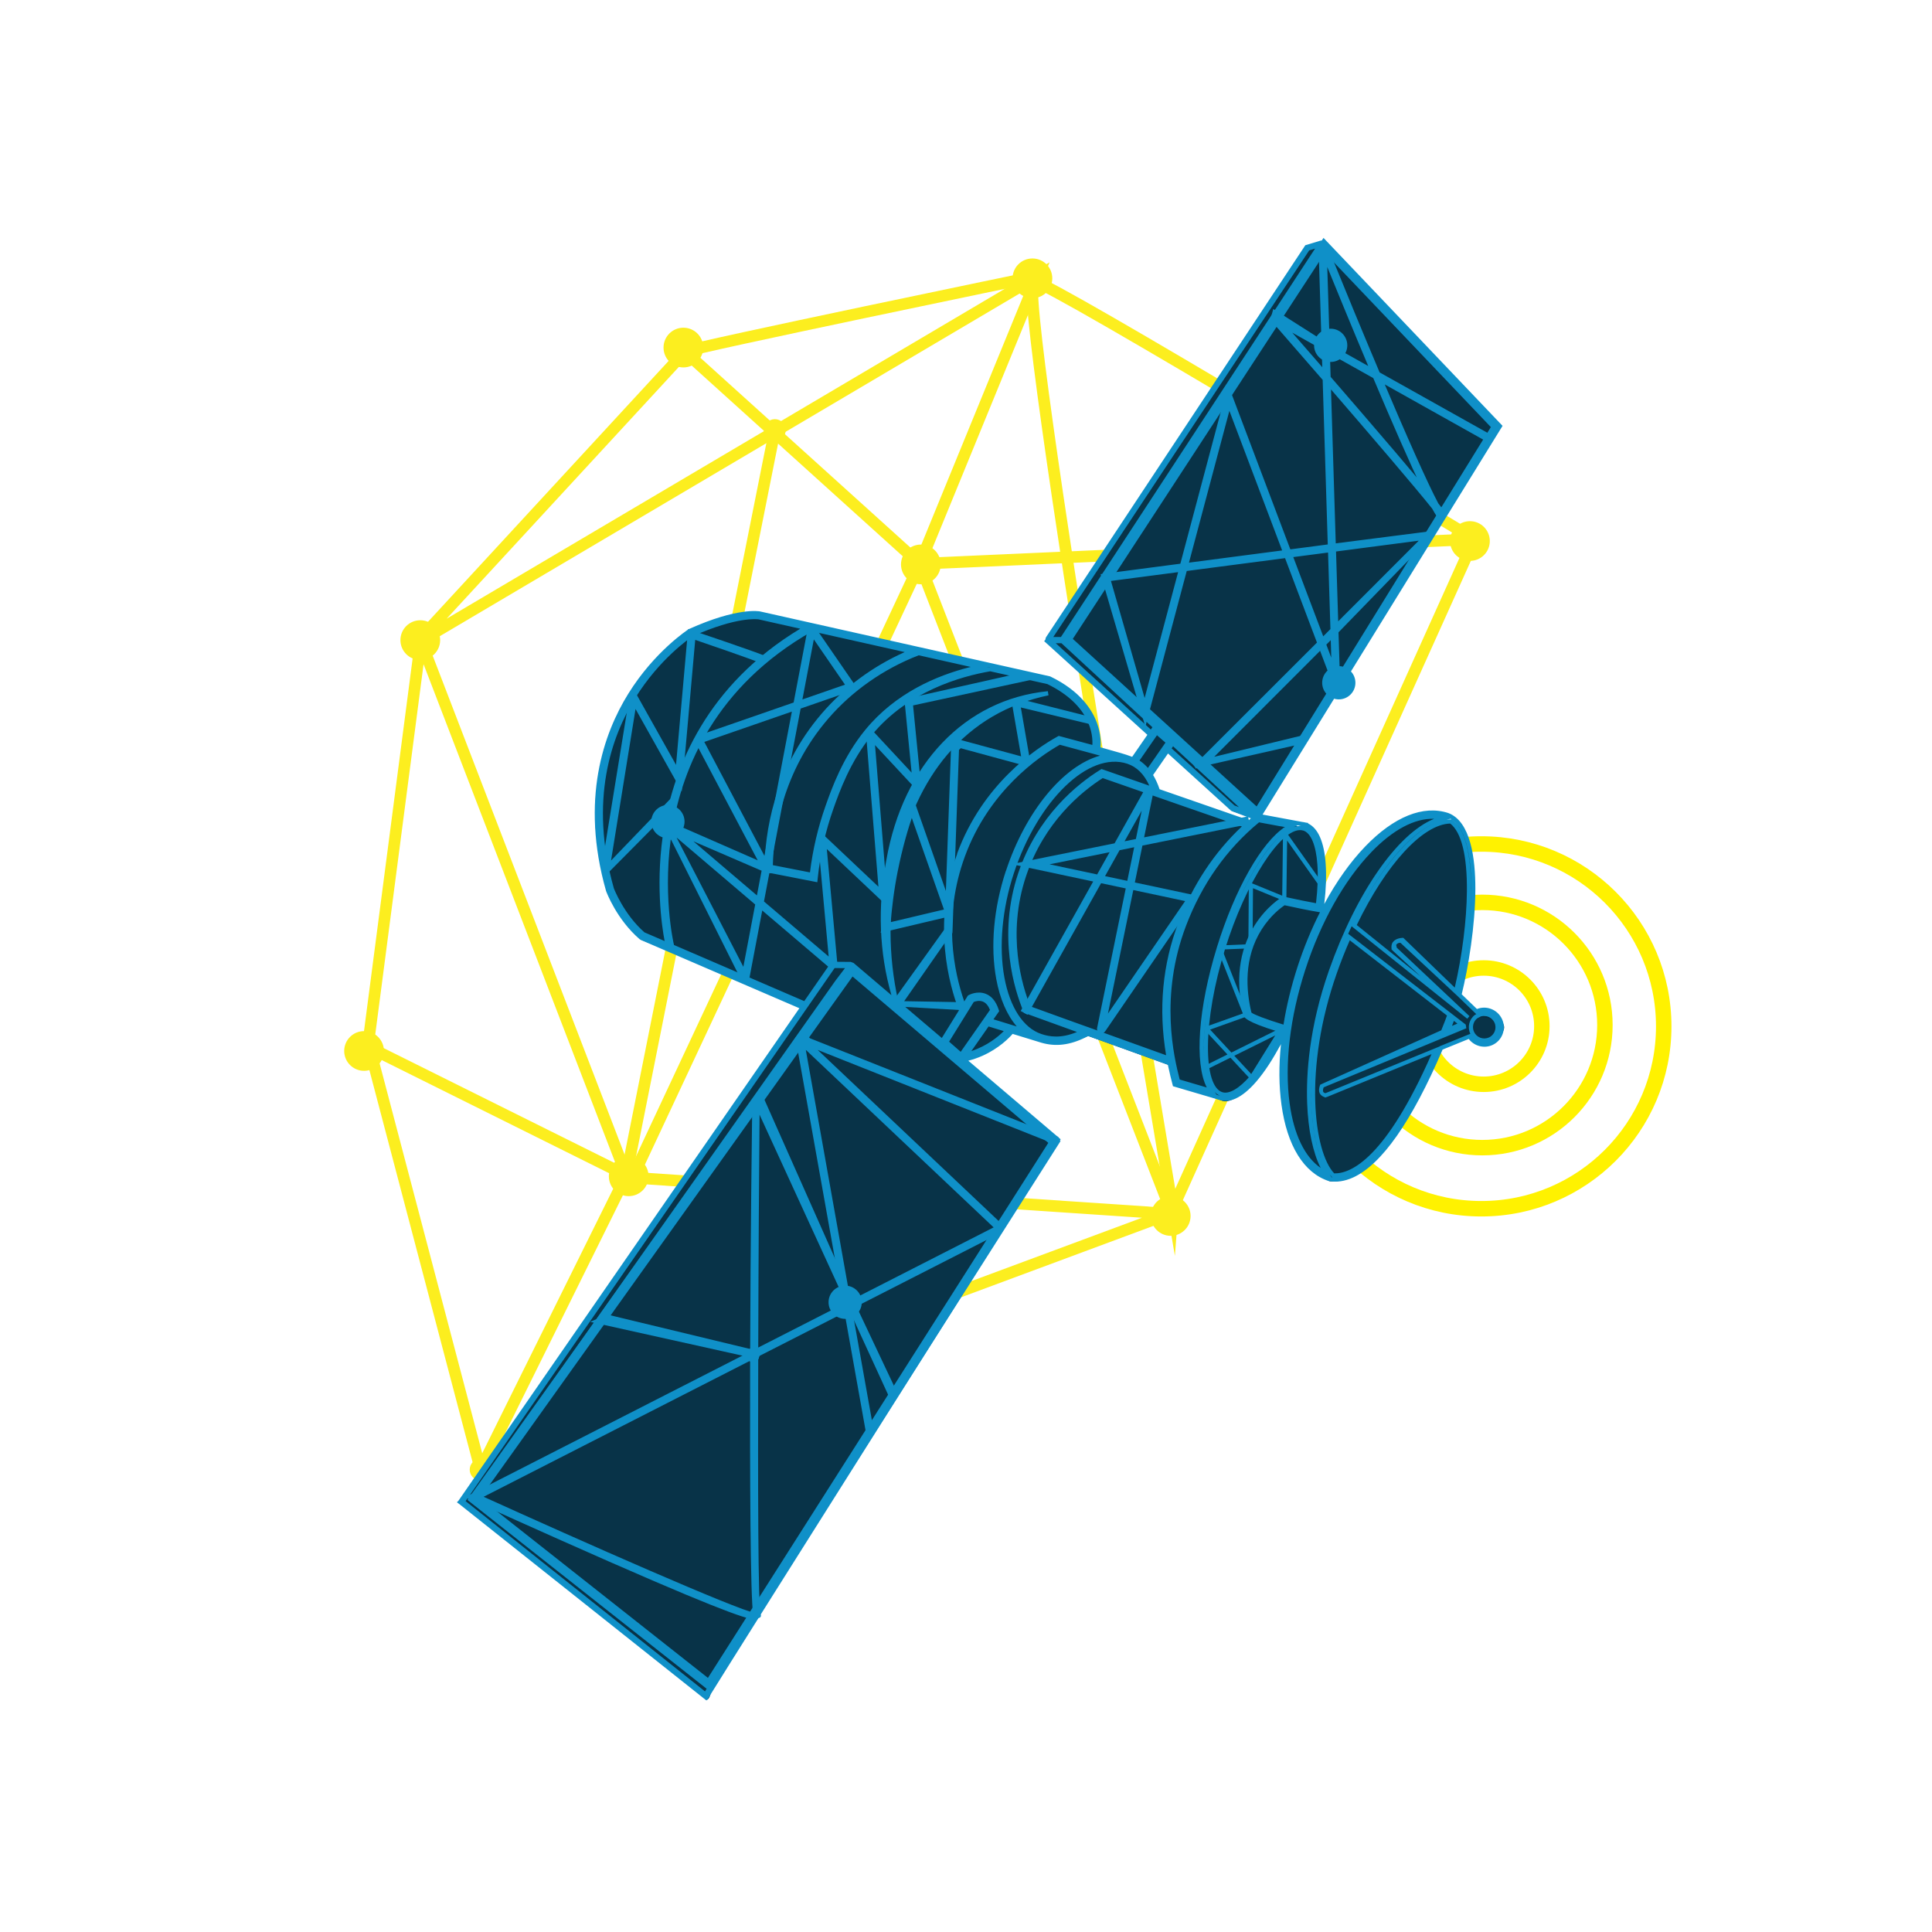 <?xml version="1.0" encoding="UTF-8"?>
<svg id="Layer_2" data-name="Layer 2" xmlns="http://www.w3.org/2000/svg" viewBox="0 0 500 500">
  <defs>
    <style>
      .cls-1 {
        fill: #083348;
      }

      .cls-2 {
        stroke-width: 2px;
      }

      .cls-2, .cls-3, .cls-4, .cls-5, .cls-6 {
        stroke-miterlimit: 10;
      }

      .cls-2, .cls-3, .cls-5, .cls-6 {
        fill: none;
      }

      .cls-2, .cls-4 {
        stroke: #0f90c8;
      }

      .cls-7, .cls-4 {
        fill: #0f90c8;
      }

      .cls-3 {
        stroke: #fff200;
        stroke-width: 4px;
      }

      .cls-8 {
        fill: #072b3f;
      }

      .cls-9 {
        fill: #fcee1f;
      }

      .cls-5 {
        stroke-width: 3px;
      }

      .cls-5, .cls-6 {
        stroke: #fcee1f;
      }
    </style>
  </defs>
  <g id="Satellite2">
    <g id="Data_Cluster" data-name="Data Cluster">
      <circle class="cls-9" cx="238.03" cy="145.91" r="2.81"/>
      <circle class="cls-9" cx="162.1" cy="304.16" r="2.81"/>
      <circle class="cls-9" cx="302.98" cy="314.69" r="5.14"/>
      <circle class="cls-9" cx="176.86" cy="89.95" r="5.14"/>
      <circle class="cls-9" cx="124.37" cy="380.35" r="2.81"/>
      <path class="cls-5" d="M95.31,269.96l13.59-104.15,159.64-94.35-30.51,74.45-60.75-54.89-68.57,74.34,53.39,138.81-66.49-33.08,28.76,109.27c1.83-.71,168.35-62.56,177.83-66.08.1-.04.07-.18-.03-.19l-140.65-9.46"/>
      <polyline class="cls-5" points="200.54 111.29 162.1 304.16 124.37 380.35"/>
      <path class="cls-5" d="M177.28,91.02c2.79-1.26,91.26-19.56,91.26-19.56"/>
      <circle class="cls-9" cx="267.57" cy="72.8" r="2.81"/>
      <circle class="cls-9" cx="200.54" cy="111.29" r="2.81"/>
      <polyline class="cls-5" points="381.54 139.54 238.03 145.91 303.5 314.56"/>
      <path class="cls-5" d="M303.5,312.78s-40.96-240.75-35.93-239.99,113.97,66.74,113.97,66.74l-78.04,173.24Z"/>
      <line class="cls-5" x1="238.03" y1="145.91" x2="162.67" y2="306.91"/>
    </g>
    <g>
      <g>
        <circle class="cls-3" cx="383.37" cy="265.62" r="47.2"/>
        <circle class="cls-3" cx="383.61" cy="265.27" r="31.74"/>
        <circle class="cls-3" cx="383.98" cy="265.56" r="15.05"/>
      </g>
      <path class="cls-6" d="M384.13,268.69c-1.54-.05-2.76-1.34-2.72-2.88h0c.04-1.54,1.33-2.75,2.87-2.7.75.02,1.44.34,1.96.88s.79,1.26.77,2c-.02.75-.33,1.44-.87,1.95-.35.33-.77.56-1.22.67-.25.06-.51.09-.78.08ZM381.51,265.81h0c-.04,1.48,1.14,2.72,2.62,2.77.72.02,1.4-.23,1.92-.73.52-.49.82-1.16.84-1.87.02-.72-.24-1.4-.74-1.92-.49-.52-1.16-.82-1.88-.85-.26,0-.51.02-.74.08-1.13.29-1.98,1.29-2.01,2.52Z"/>
    </g>
    <path class="cls-8" d="M386.88,110.51l-62.53,100.76-5.54-1.84-16.41-15.61-5.08,6.34.97,4.12,24.74,9.69,2.4-2.25,13.59,2.82s5.5,10.03,2.91,20.48l1.21.2s15.95-31.89,32.22-22.59c0,0,11.72-.32,2.19,44.97l5.01,5.13s10.65,0,4.74,5.45c-.82.76-4.36,2.35-5.05,1.69s-2.37-2.14-2.37-2.14l-7.03,3.4s-15.92,35.45-28.87,34.06c0,0-16.27-6.82-10.82-38.55,0,0-11.92,20.5-17.39,17.57l-11.46-3.93-1.65-5.06-21.24-7.66s-4.7,2.6-14.92.59l-4.95-1.79s-5.59,6.67-13.54,7.56l24.94,21.14-88.85,140.86s-.48,3.75-1.42,3.32-63.04-50.62-63.04-50.62l88.52-128.82-42.29-17.07s-33.67-36.14,12.51-79.47l14.73-4.69,78.26,16.95s14.54,8.72,11.65,17.97l10.21,3.68,4.75-6.65-26.54-25.12,66.33-101.07,4.89-.86,44.18,47Z"/>
    <path class="cls-1" d="M387.07,111.04l-62.53,100.76-5.54-1.84-16.41-15.61-5.08,6.34.97,4.12,24.74,9.69,2.4-2.25,13.59,2.82s5.5,10.03,2.91,20.48l1.21.2s15.95-31.89,32.22-22.59c0,0,11.72-.32,2.19,44.97l5.01,5.13s10.65,0,4.74,5.45c-.82.76-4.36,2.35-5.05,1.69-.69-.66-2.37-2.14-2.37-2.14l-7.03,3.4s-15.92,35.45-28.87,34.06c0,0-16.27-6.82-10.82-38.55,0,0-11.92,20.5-17.39,17.57l-11.46-3.93-1.65-5.06-21.24-7.66s-4.7,2.6-14.92.59l-4.95-1.79s-5.59,6.67-13.54,7.56l24.94,21.14-88.85,140.86s-.48,3.75-1.42,3.32-63.04-50.62-63.04-50.62l88.52-128.82-42.29-17.07s-33.67-36.14,12.51-79.47l14.73-4.69,78.26,16.95s14.54,8.72,11.65,17.97l10.21,3.68,4.75-6.65-26.54-25.12,66.33-101.07,4.89-.86,44.18,47Z"/>
    <path class="cls-7" d="M349.74,69.6l.41.46-.02.02,23.28,24.52.26-.12.32.7.43.45v.02s13.92,14.68,13.92,14.68l-.33.53c-7.34,11.66-56.85,90.39-62.54,99.71l.27.05c1.95.38,4.11.77,6.02,1.12,1.77.32,3.59.65,5.27.98.29.03.55.08.77.14l.78.13-.07.12c2.59,1.2,4.17,4.78,4.57,10.4.22,3.02.1,6.53-.36,10.44,3.17-5.86,6.73-10.86,10.59-14.88,7.41-7.71,15.04-10.79,21.5-8.66,5.82,2.17,7.02,11.85,7.01,19.6-.02,9.59-1.82,20.33-3.53,27.31l3.94,3.81c1.17-.46,2.46-.48,3.66-.02,1.27.48,2.27,1.42,2.84,2.65.56,1.23.61,2.6.14,3.87-.47,1.26-1.41,2.26-2.64,2.82-2.15.97-4.7.29-6.12-1.57-1.02.41-3.29,1.33-6.77,2.75-7.98,18.64-15.79,29.78-23.22,33.13-2.09.94-4.14,1.25-6.14.92l-.12-.03c-6.43-2.12-10.77-9.14-12.22-19.77-.66-4.81-.7-10.08-.13-15.71-2.08,3.95-4.26,7.28-6.38,9.74-1.86,2.16-3.67,3.64-5.36,4.4-1.43.64-2.79.78-4.02.39l-12.19-3.59-.15-.59c-.29-1.13-.73-2.82-1.17-4.95-6.67-2.44-12.52-4.53-18.18-6.56l-2.45-.88c-.5.26-.99.51-1.47.72-3.97,1.79-7.56,2.04-11.26.81l-6.81-2.09c-.97,1.11-3.56,3.75-7.73,5.63-1.18.53-2.44.97-3.74,1.31l23.9,20.33-.49.78c-8.65,13.69-83.7,132.45-90.26,143.14l.07.06-.45.57s-.04.07-.05.09l-.27.48-.09-.05-.14.17-64.08-50.93-.42-.29.02-.03-.08-.06.38-.37,88.24-127.47-41.07-17.69-.28-.18c-5.95-5.14-8.57-12.16-8.69-12.49-6.72-23.69-.58-40.83,5.76-51.04,6.84-11.02,15.49-16.61,15.61-16.69l.1-.05c12.57-5.66,18.17-4.6,18.41-4.55l40.89,9.16.5.11,18.21,4.08.94.21,14.39,3.22.23.08c7.64,3.69,10.74,8.54,12,11.96,1.08,2.96,1.02,5.38.93,6.34,4.34,1.2,6.84,1.94,7.59,2.25l.07.02c.17.06.35.12.53.2l3.94-5.7-26.72-24.25.35-.38s0-.01,0-.02l-.11-.1h.11c0-.19.06-.38.17-.55l66.92-101.17.16-.24,3.92-1.18c.15-.04.32-.05.47-.02h0l6.95,6.81M122.41,387.85l-.6-.44,94.35-133.54s.2-.27.48-.64c.42-.54,1.34-1.75,2.04-2.68l-2.68-.02-95.5,137.96,61.95,49.24c.27-.43.62-1.01,1.06-1.71l-61.1-48.16ZM266.96,290.53c-6.1,8.54-87.8,130.62-91.91,136.76l9.33,7.35c13.68-21.92,79.27-125.7,88-139.51l-5.42-4.61ZM249.08,275.32l-.05.07-.81-.71c-6.89,9.47-88.51,128.14-94.03,136.17l19.58,15.43c26.27-39.26,86.32-128.93,91.98-136.79l-16.67-14.18ZM244.62,271.53l-5.88-5c-3.51,4.65-60.44,87.3-94.34,136.6l8.52,6.72c26.78-38.94,87.93-127.8,94.1-136.21l-2.4-2.1ZM231.98,260.78l-.28.08c-.04-.11-.07-.22-.11-.34l-.03-.1-11.15-9.48c-.44.61-1.21,1.6-2.5,3.28-.24.31-.4.53-.43.57l-93.46,132.28,19.1,15.05c80.34-116.83,92.44-134,94.43-136.6l-5.57-4.74ZM348.28,304.3c.46-.14.92-.31,1.38-.52,4.28-1.93,8.72-6.6,13.28-13.96-5.85,9.42-10.79,13.29-14.66,14.49ZM344.64,304.68c.06,0,.11.01.17.02l-.13-.13c-.2-.2-.39-.41-.58-.65l.54.76ZM343.43,283.87l-.42.17-.42-.18c-.99-.43-1.62-1.29-.93-3.13l.58-.27,30.76-13.82c.3-.75.56-1.41.78-1.96l.18-.46c.17-.42.34-.89.52-1.4l-25.16-19.48c-1.22,2.79-2.35,5.66-3.36,8.54-8.71,24.83-5.94,46.22-.67,51.79,4.41.1,13.33-3.96,25.19-30.86-8.24,3.37-19.62,8.03-27.05,11.08ZM354.87,220.57c-7,7.29-13.06,18.07-17.05,30.37-3.99,12.3-5.44,24.61-4.06,34.65,1.1,8.04,3.92,13.86,8.03,16.66-1.99-3.87-3.25-9.82-3.5-16.76-.27-7.53.48-19.61,5.65-34.34,7.08-20.17,17.74-35.4,27.2-39.24-4.97-.2-10.65,2.8-16.27,8.65ZM339.36,285.46c.23,6.33,1.29,11.78,2.98,15.49-2.99-6.67-4.32-19.49-1.36-34.85-1.55,7.97-1.79,14.58-1.62,19.35ZM372.54,270.79l.18-.07c4.17-1.7,6.66-2.71,7.38-3l.42-.16.02.03s-.03-.07-.05-.11c-.77-1.69-.26-3.72,1.22-4.83l.35-.19-.1-.09h0s-4.84-4.68-4.84-4.68h0s-14.67-13.68-14.67-13.68c-.08,0-.6-.11-1.07.44-.14.16.07.38.09.79l18.82,17.74-.56.67-29.93-23.93c-.3.64-.6,1.28-.89,1.94l30.42,23.5.15.96-36.92,15.28c-.56,1.51.38,1.46.48,1.51,7.81-3.2,19.99-8.19,28.29-11.58l1.23-.5h0ZM383.24,263.05l-.92.48c-1.05.82-1.41,2.28-.85,3.5.32.71.9,1.25,1.63,1.53.73.28,1.52.25,2.23-.06h0c1.46-.66,2.11-2.39,1.44-3.85-.59-1.29-2.04-1.97-3.39-1.63-.05.01-.1.03-.14.04ZM314.88,283.32l.9.27c-.53-.21-1.01-.55-1.45-1l.55.74ZM323.5,278.49c2.4-2.78,4.89-6.76,7.22-11.52-8.48-2.59-8.77-3.73-8.89-4.23-5.3-21.52,9.73-30.44,9.88-30.53l.36-.2.4.09c3.03.67,6.06,1.28,8.11,1.65.45-3.8.56-7.19.35-10.08-.35-4.89-1.66-8.06-3.6-8.71l-.6-.12c-5.36-.49-14.39,13.65-19.72,30.88-2.77,8.96-4.33,17.83-4.39,24.98-.06,6.84,1.3,11.2,3.72,11.96,1.77.56,4.37-.96,7.14-4.15h0ZM376.27,264.2c-.11.29-.21.57-.31.82l-.19.48,1.41-.59-.91-.71ZM331.39,213.85c-1.85-.33-3.75-.68-5.55-1.03-8.41,6.94-14.76,15.93-18.87,26.7-7,18.34-3.1,34.26-1.66,39.86l7,2.06c-3.23-6.33-2.23-20.56,2.66-36.39,4.64-14.99,11.53-27.08,17.56-31.01l-1.15-.21ZM311.7,274.6c-.11-1.2-.15-2.51-.14-3.93.03-3.74.47-7.95,1.27-12.39-1.14,6.28-1.53,11.93-1.12,16.32ZM351.13,239.4l16.55,13.31-7.06-6.52-.49-.48v-.21c-.06-.62-.03-1.26.42-1.78.75-.85,1.92-.97,2.15-.98l.47-.03,13.32,12.88c1.91-8.21,3.08-17.46,3.14-24.95.08-9.21-1.41-15.26-4.32-17.51-7.11.22-16.56,10.48-24.18,26.27ZM285.37,201.38c-5.48,3.5-15.12,11.35-19.8,25.28-5.12,15.22-1.03,28.54,1.09,33.78,6.66,2.43,12.48,4.52,18.11,6.53l-.18.51.18-.51c5.03,1.8,10.69,3.83,17.02,6.13-2.02-11.96-.95-23.52,3.19-34.36,3.72-9.74,9.24-18.1,16.41-24.85-5.6-1.92-24.59-8.54-36.01-12.52ZM332.46,234.28c-1.01.67-3.68,2.68-5.96,6.28-4.67,7.39-4.02,15.74-2.63,21.5.6.49,3.92,1.79,8.3,3.11.79-4.94,2.01-9.95,3.61-14.9,1.61-4.96,3.57-9.73,5.83-14.18-2.52-.38-7-1.34-9.15-1.81ZM329.21,265.36c-.63-.21-1.3-.43-1.96-.67.57.21,1.22.43,1.96.67ZM265.47,262.29l-.45-.16-.18-.44c-2.22-5.32-6.79-19.46-1.32-35.72,5-14.88,15.38-23.1,21.12-26.68l.43-.27,12.37,4.31c-1.31-2.94-3.22-4.84-5.68-5.67-9.95-3.33-23.14,9.41-29.4,28.4-3.01,9.14-3.9,18.96-2.42,26.94,1.43,7.72,4.91,13.05,9.56,14.6,2.09.7,4.99,1.23,9.22-.52-3.83-1.37-8.31-2.99-13.26-4.8ZM255.51,271.38c1.41-.78,2.58-1.62,3.51-2.39-.93.77-2.1,1.61-3.51,2.39ZM255.84,265.65l-4.45,6.37c4.13-1.38,6.95-3.73,8.38-5.17l-3.93-1.2ZM375.8,212.15c4.17,3,4.98,11.72,4.92,18.5-.02,2.6-.18,5.41-.45,8.31.29-3,.46-6.04.47-8.96.02-6.78-.89-15.1-5.06-17.94l.12.09ZM254.36,259.21c-.93-.37-1.92-.08-2.36.1l-6.37,10.27,3,2.63,7.58-10.85c-.46-1.12-1.08-1.85-1.85-2.15ZM260.34,225.38c5.07-15.37,14.83-27.19,24.35-29.82-3.41-.94-7.41-2.02-10.41-2.82-5.47,3.11-18.36,11.95-24.58,28.94-5.8,15.85-2.78,29.92-.15,37.49l.94-1.52.24-.13c.09-.05,2.19-1.19,4.4-.31,1.5.59,2.6,1.93,3.29,3.97l.17.51-1.48,2.11,6.03,1.85c-2.54-2.94-4.36-7.13-5.31-12.27-1.56-8.45-.67-18.39,2.49-28ZM244.24,269.8l.2.17-.19-.17h0ZM247.69,220.94c6.59-17.99,20.32-27.17,25.92-30.28l.38-.21.42.11c3.35.89,6.07,1.62,8.29,2.23.15-2.36-.27-10.21-11.64-15.75l-14.79-3.31c-7.49,1.29-21.33,5.14-30.66,16.52-5.58,6.81-8.39,14.73-9.9,18.98-2.05,5.78-3.42,11.81-4.07,17.94l-.12,1.15-13.66-2.67v-.9c.1-8.67,2.16-25.42,14.86-40.15,5.78-6.7,13.15-12.15,21.42-15.84l-23.96-5.37c-25.09,14.25-33.49,35.45-36.12,50.73-2.86,16.6.28,30.08.32,30.22l.06.23,33.7,14.52,7.06-10.19,4.97.04.73.27,9.8,8.34c-3.16-10.94-3.62-22.98-1.32-34.95,4.36-24.84,20.38-41.6,41.8-43.72l.17,1.07c-10.56,2.2-19.36,7.34-26.16,15.32-6.19,7.26-10.63,16.92-12.82,27.93-2.56,12.04-2.53,24.1.07,35.82l11.3,9.61,4.43-7.15c-2.43-6.33-7.07-22.42-.44-40.54ZM351.1,237c6.26-12.34,13.66-21.07,20.1-23.94-6.59,2.89-13.96,11.79-20.1,23.94ZM343.25,235.21h0s0,0,0,0ZM319.86,234.77c3.71-8.75,8.06-15.58,11.99-18.87-3.99,3.3-8.3,10.12-11.99,18.87ZM258.19,245.91c-.07-3.76.27-7.73,1-11.7-.74,3.98-1.08,7.93-1,11.7ZM374.23,212.15c.42-.06.84-.1,1.25-.1h.18c-.07-.05-.15-.1-.23-.15l-1.2.25ZM334.78,214.09c.68-.26,1.34-.37,1.96-.34-.29-.05-.57-.11-.86-.16l-1.1.5ZM318.64,209.85l-16.36-14.85-3.86,5.57c.66,1.08,1.22,2.31,1.68,3.68,13.49,4.7,21.41,7.44,23.08,8.01.19-.16.37-.32.55-.48l-5.1-1.93ZM380.84,104.77c-5.3,7.71-43.78,66.92-64.14,98.31l7.33,6.77c5.78-9.51,57.83-92.25,62.28-99.32l-5.47-5.76ZM303.21,193.68l16.29,14.78,1.14.43-17.05-15.75-.37.54ZM196.27,160.29c-.22-.03-5.53-.78-17.01,4.38-.67.44-8.55,5.79-14.88,16-6.1,9.84-12,26.37-5.52,49.21.02.07,2.55,6.7,7.93,11.42l5.21,2.24c-.75-3.94-2.5-15.67-.08-29.75,2.62-15.27,10.87-36.41,35.18-51.08l-10.83-2.43ZM373.42,96.95c-5.74,8.34-44.45,67.45-64.83,98.63l6.91,6.38c18.04-27.81,59.03-90.95,64.23-98.37l-6.3-6.64ZM251.21,172.6l-13.45-3.01c-9.11,3.53-17.21,9.21-23.43,16.42-11.9,13.8-14.1,29.48-14.32,37.89l9.61,1.88c.72-5.9,2.08-11.7,4.05-17.27,1.55-4.38,4.44-12.52,10.26-19.62,7.83-9.56,18.55-14.08,26.98-16.21.1-.03.2-.05.3-.07ZM160.92,236.07c-.46-.7-.86-1.36-1.21-1.99.35.62.75,1.29,1.21,1.99ZM299.42,190.29l-4.52,6.54c.79.52,1.52,1.16,2.18,1.91l4.54-6.55-2.2-1.91ZM365.43,88.54c-5.12,7.32-44.54,67.16-65.5,99.04l7.46,6.89c18.05-27.62,59.19-90.51,64.92-98.69l-6.88-7.24ZM293.37,197.17s.02,0,.03.01h-.02s0-.01,0-.01ZM287.86,196.09c1.33-.07,2.63.07,3.89.44M274.7,166.46h-1.48s24.61,22.34,24.61,22.34l.41-.59-23.54-21.75ZM357.21,79.87c-4.79,6.88-44.38,67.54-65.56,100.05l7.08,6.54c18.52-28.17,60.54-92.01,65.59-99.1l-7.11-7.49ZM349.16,71.4c-5.84,8.6-44.98,69.17-65.56,101.09l6.85,6.32c18.69-28.69,60.96-93.51,65.65-100.11l-6.93-7.3ZM342.35,64.22l-66.29,101.31,6.33,5.85c18.24-28.29,59.85-92.76,65.65-101.16l-5.69-6ZM235.38,180.32c2.35-1.46,4.73-2.67,7.06-3.67-2.34,1-4.73,2.21-7.06,3.67ZM255.21,172.82c.33-.06.65-.12.96-.17h.06s-.08-.03-.08-.03l-.94.2ZM338.82,64.8l-66.23,100.05h1.98s65.76-100.51,65.76-100.51l-1.52.46ZM237.62,168.47l-.38.16c.09-.04.18-.07.27-.11l.12-.05h-.02Z"/>
    <g>
      <polygon class="cls-1" points="342.7 63.51 276.06 165.53 325.47 210.57 387.34 110.36 342.7 63.51"/>
      <path class="cls-7" d="M274.49,165.72l68.03-104.15,46.34,48.64-63.12,102.24-51.26-46.72ZM342.88,65.45l-65.24,99.89,47.57,43.37,60.62-98.18-42.94-45.07Z"/>
    </g>
    <g>
      <polygon class="cls-1" points="220.41 250.94 122.6 387.94 183.52 436.01 272.88 295.53 220.41 250.94"/>
      <path class="cls-7" d="M120.95,388.17l99.24-139,54.28,46.13-89.93,141.37-.72,1.12-62.87-49.62ZM220.64,252.72l-96.38,134.99,58.95,46.53,88.09-138.47-50.66-43.05Z"/>
    </g>
    <path class="cls-7" d="M318.43,273.73l-5.94,2.95-.49-.97,5.66-2.81-6.4-6.9,10.39-3.71-6.12-15.5c-.4-1.01.32-2.12,1.41-2.16l6.14-.25.12-16.11,8.64,3.54.22-17.61,10.3,14.55-.88.62-8.38-11.84-.2,15.88-8.63-3.54-.11,15.54-7.88.32,6.79,17.19-9.9,3.54,5.51,5.94,14.28-7.1-8.95,14.43-5.57-6ZM319.43,273.23l4.39,4.73,6.2-9.99-10.59,5.26Z"/>
    <path class="cls-4" d="M245.3,236.77l-16.74,3.96,6.18-29.64,1.66-2.91,8.8,25.07,1.5-41.75,18.19,4.93-2.43-14.05c-.11-.66.5-1.22,1.15-1.05l17.83,4.51.89,1.11-18.76-4.52,2.43,14.03c.12.67-.51,1.24-1.17,1.06l-17.1-4.64-1.65,46.1-.79-2.24ZM231.89,225.11c-1.03,5.16-1.61,9.93-1.92,14.18l14.98-3.55-8.99-25.61c-1.49,4.32-2.93,9.33-4.06,14.97Z"/>
    <polygon class="cls-4" points="249.42 260.95 249.43 259.87 233.05 259.59 245.52 241.7 244.63 241.08 231.12 259.91 249.42 260.95"/>
    <path class="cls-4" d="M215.15,250.2l-18.21-15.5-3.44,18.1c-.14.71-1.1.85-1.43.2l-18.81-37.64-.78-1.47,1.29-.47,23.43,10.26-16.52-31.29c-.35-.66-.03-1.47.68-1.72l24.47-8.48,3.63-19.07c.12-.61.91-.78,1.26-.27l10.44,15.16-14.39,4.99-7.9,41.53,2.87.91-3.05.05-1.52,8,17.9,15.24-2.93-31.82c-.04-.42.46-.66.77-.37l15.03,14.2-3.28-40.54c-.05-.58.67-.9,1.07-.47l10.84,11.65-1.98-20.06,30.45-6.84,2.12.89-31.4,6.8,1.98,20.05-1.13.79-10.77-11.57,3.4,42.02-15.88-15,2.87,31.26-1.09.51ZM173.49,214.74l19.11,36.99,3.39-17.84-22.5-19.16ZM176.58,215.95l19.64,16.72,1.45-7.63-21.09-9.09ZM181.56,191.73l16.5,31.26,7.53-39.59-24.03,8.33ZM210.35,164.21l-3.34,17.56,12.46-4.32-9.12-13.24Z"/>
    <path class="cls-4" d="M157.41,225.16l16.3-16.45.17-1.65-16.49,17.14,6.82-42.21,11.87,21.17,3.4-38.24c2.98,1.01,14.81,5.07,17.83,6.31l.94-.86c-3.46-1.42-18.44-6.47-19.08-6.68l-.65-.22-3.21,36.13-11.03-19.67c-.21-.38-.79-.28-.86.15l-7.23,44.47c-.11.69.72,1.11,1.21.62Z"/>
    <path class="cls-4" d="M309.62,198.18l31.79-31.76-8.51-22.52-26.17,3.42-10.34,38.91-10.91-37.22,20.39-2.67,12.03-45.19,15.71,41.57,10.53-1.38-1.34-43.22c-4.68-5.41-9.34-10.76-13.49-15.51l.52-1.86,12.68,8.06-.74-23.91c-.01-.4.24-.74.65-.82.39-.08.77.12.92.49,4.48,11.03,9.08,22.16,13.31,32.16l29.24,16.38-.52.94-28.03-15.71c6.29,14.84,11.68,26.98,14.48,32.23,2.47,3.1,1.79,2.36,1.5,2.69-.08.09.15,1.27-.35.93-.39-.26-1.05-1.26-1.92-2.85-4.39-5.51-15.73-18.76-27.13-31.94l1.29,41.79,25.47-3.26-24.78,25.52.37,11.82c.01.36-.23.66-.59.73-.35.07-.7-.13-.82-.46l-3.03-8.01-29.2,29.23,23.81-5.77.26,1.05-27.09,6.13ZM342.67,166.7l2.46,6.51-.27-8.7-2.19,2.19ZM286.87,149.93l9.38,32.58,9.32-35.03-18.71,2.45ZM344.18,142.43l-10.17,1.33,8.25,21.82,2.56-2.57-.64-20.59ZM345.25,142.29l.61,19.68,22.7-22.73-23.31,3.05ZM307.03,146.2l25.48-3.33-14.43-38.18-11.05,41.51ZM343.65,90.69l.22,7.03c2.67,3.09,5.53,6.39,8.37,9.69,6.4,7.43,11.47,13.39,15.07,17.7.52.63,1.01,1.21,1.45,1.74-3.41-7.05-8.25-18.2-12.97-29.36l-12.14-6.8ZM343.62,89.43l11.5,6.44c-4.87-11.55-9.52-22.91-12.21-29.53l.72,23.09ZM332.17,84.25c2.23,2.56,6.1,7,10.58,12.17l-.2-6.35-10.38-5.82Z"/>
    <path class="cls-4" d="M158.65,404.04c-17.94-7.88-35.93-16.05-36.11-16.13l-1.02-.46,73.12-37.33c.08-30.04.48-58.38.54-64.77l1.41-2.33,23.94,53.88,37.48-19.13-49.53-46.82c-.37-.35-.44-.89-.17-1.32.27-.43.79-.59,1.26-.41l63.7,25.3-.39,1-63.51-25.23,49.33,46.63c.57.54.44,1.48-.26,1.84l-37.45,19.12,10.77,22.79-.84,1.43-10.89-23.73-24.3,12.4c-.08,33.69-.09,65.43.67,67.24.17.32-.27.18-.42.34-.06.07-.17.17-.32.21-1,.25-5.13-.53-37-14.52ZM124,387.39c26.85,12.19,66.27,29.59,71.43,30.59-.75-4.97-.87-35.71-.8-66.64l-70.63,36.06ZM196.09,286.22c-.14,15.47-.3,39.78-.36,63.34l23.84-12.17-23.48-51.17Z"/>
    <polygon class="cls-4" points="225.56 369.94 207.49 268.67 206.43 268.86 224.5 370.12 225.56 369.94"/>
    <polygon class="cls-4" points="195.93 351.17 196.16 350.12 157.18 340.72 154.36 341.94 195.93 351.17"/>
    <ellipse class="cls-7" cx="207.81" cy="269.83" rx="2.03" ry="2.05" transform="translate(-131.91 245.69) rotate(-48.33)"/>
    <path class="cls-7" d="M207.76,271.94c-1.16-.04-2.08-1.01-2.05-2.17.01-.56.25-1.08.66-1.47s.94-.59,1.51-.57c1.16.04,2.08,1.01,2.05,2.17-.01.56-.25,1.08-.66,1.47-.26.25-.58.42-.92.51-.19.05-.39.07-.59.06ZM206.45,268.39c-.38.36-.6.85-.61,1.38-.03,1.09.83,2,1.92,2.03.53.02,1.03-.17,1.41-.53.38-.36.6-.85.61-1.38.03-1.09-.83-2-1.92-2.03-.19,0-.37.01-.55.06-.32.08-.61.24-.86.47Z"/>
    <ellipse class="cls-7" cx="247.21" cy="192.57" rx="1.69" ry="1.7" transform="translate(-60.99 249.22) rotate(-48.33)"/>
    <path class="cls-7" d="M247.16,194.32c-.47-.01-.91-.21-1.23-.55s-.49-.79-.48-1.26c.01-.47.21-.9.55-1.23.34-.32.79-.49,1.26-.48.97.03,1.74.84,1.71,1.81-.01.47-.21.9-.55,1.23-.22.21-.48.35-.77.42-.16.04-.32.06-.49.05ZM245.59,192.51h0c-.01.43.15.85.45,1.16s.7.5,1.13.51c.43.01.85-.14,1.16-.44s.49-.7.5-1.13c.02-.89-.69-1.64-1.58-1.67-.16,0-.31.01-.45.05-.68.17-1.2.78-1.22,1.52Z"/>
    <ellipse class="cls-7" cx="173.59" cy="214.82" rx="2.47" ry="2.49" transform="translate(-102.28 201.68) rotate(-48.33)"/>
    <ellipse class="cls-7" cx="194.77" cy="350.69" rx="1.69" ry="1.7" transform="translate(-196.69 263.05) rotate(-48.33)"/>
    <path class="cls-7" d="M194.72,352.45c-.97-.03-1.74-.84-1.71-1.81.03-.97.84-1.73,1.8-1.7.47.01.91.21,1.23.55s.49.79.48,1.26c-.02.8-.58,1.46-1.32,1.65-.16.04-.32.06-.49.05ZM193.14,350.64c-.02.89.69,1.64,1.58,1.67.89.03,1.64-.68,1.66-1.57.01-.43-.15-.85-.45-1.16-.3-.32-.7-.5-1.14-.51-.16,0-.31.01-.45.05-.68.17-1.2.78-1.22,1.52Z"/>
    <ellipse class="cls-7" cx="345.87" cy="175.82" rx="2.03" ry="2.05" transform="translate(-15.41 317.31) rotate(-48.33)"/>
    <circle class="cls-7" cx="346.48" cy="176.7" r="4.3"/>
    <circle class="cls-7" cx="218.73" cy="337.02" r="4.3"/>
    <circle class="cls-7" cx="172.86" cy="212.63" r="4.3"/>
    <circle class="cls-7" cx="344.38" cy="89.37" r="4.3"/>
    <path class="cls-2" d="M265.03,262.13l31.76-56.73c.17-.3.63-.13.56.21l-12.45,60.68c-.03.15.17.24.25.11l23.23-33.87-41.68-8.87,56.49-11.4"/>
    <circle class="cls-9" cx="94.22" cy="271.99" r="5.14"/>
    <circle class="cls-9" cx="162.71" cy="304.42" r="5.14"/>
    <circle class="cls-9" cx="238.32" cy="146.07" r="5.14"/>
    <circle class="cls-9" cx="108.77" cy="165.66" r="5.14"/>
    <circle class="cls-9" cx="380.42" cy="140.02" r="5.14"/>
    <circle class="cls-9" cx="267.19" cy="72.03" r="5.14"/>
  </g>
</svg>